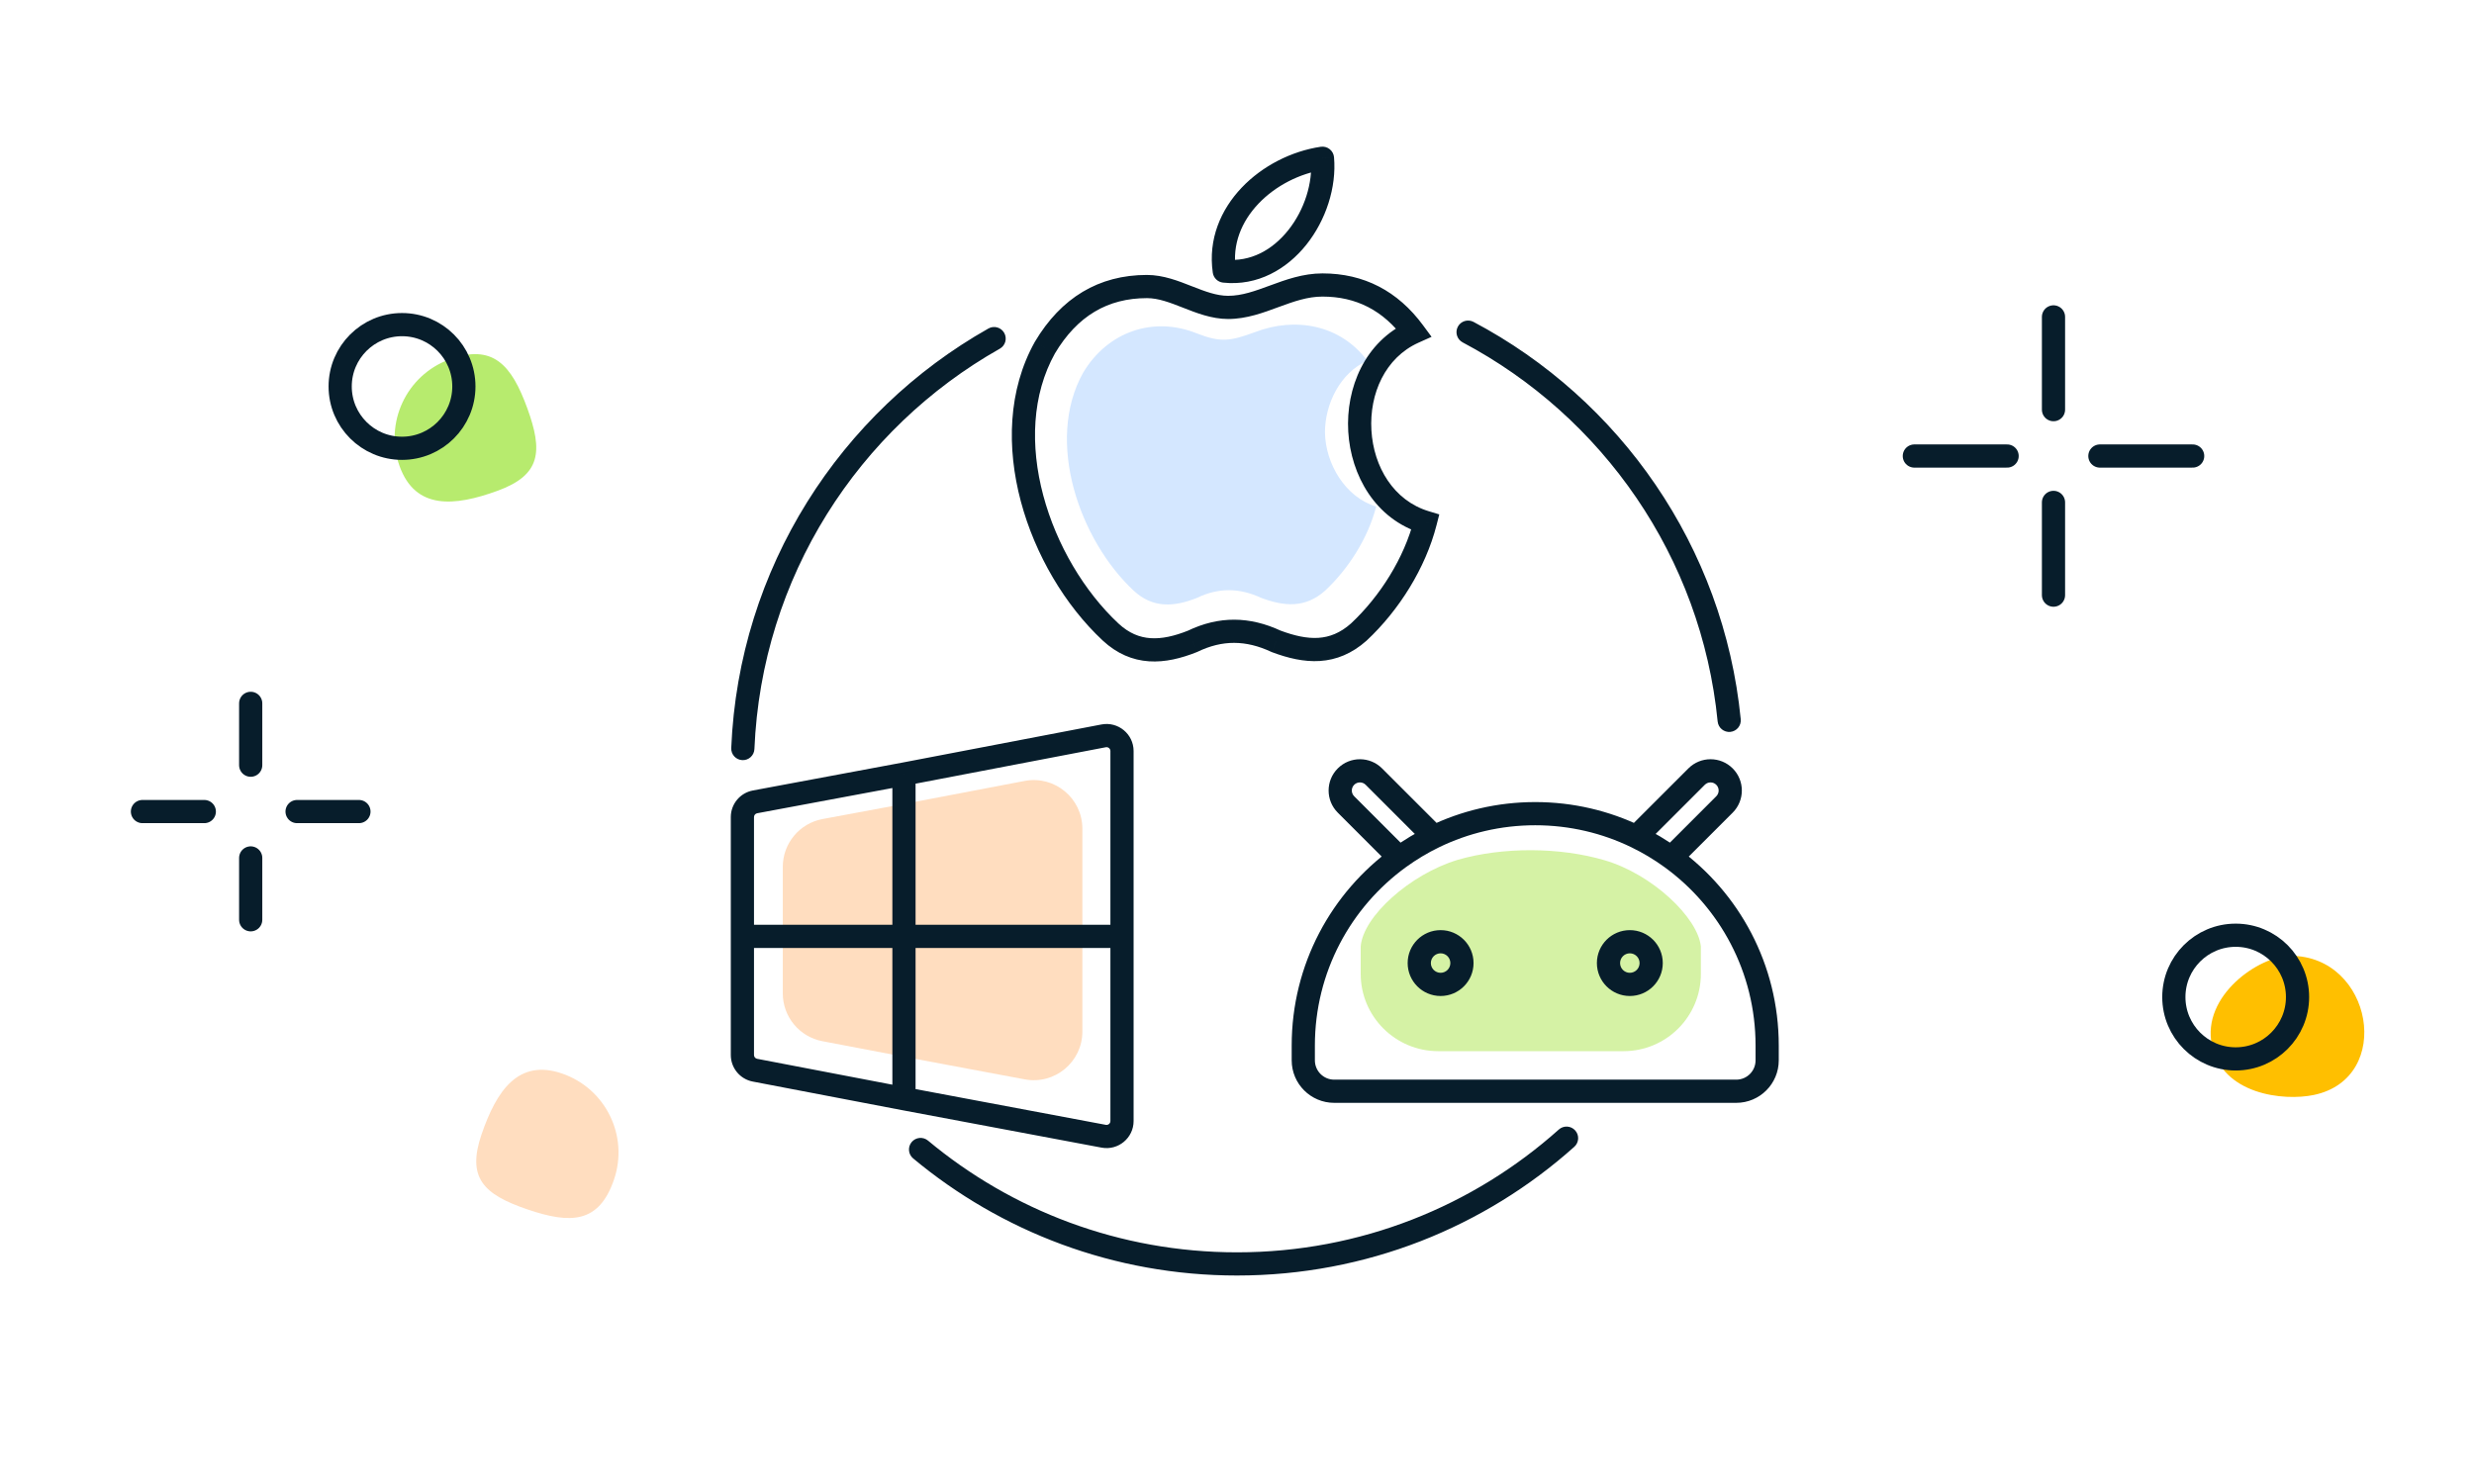 <svg width="160" height="96" viewBox="0 0 160 96" fill="none" xmlns="http://www.w3.org/2000/svg">
<path d="M58.871 68.438L66.274 69.824C68.21 70.187 70 68.701 70 66.731L70 60.184L70 53.611C70 51.636 68.203 50.149 66.263 50.519L58.871 51.929L53.197 52.984C51.706 53.261 50.625 54.562 50.625 56.078V60.184V64.262C50.625 65.773 51.699 67.071 53.183 67.354L58.871 68.438Z" fill="#FFDDBF"/>
<path d="M100.319 68H104.935L105 68C107.762 68 110 65.761 110 63V61.227C109.807 59.355 106.848 56.55 103.78 55.652C100.884 54.796 97.188 54.779 94.275 55.622C91.175 56.562 88.15 59.288 88 61.227V63C88 65.761 90.249 68 93.01 68H97.627H100.319Z" fill="#D5F2A5"/>
<path d="M77.409 38.678C75.934 39.266 74.562 39.359 73.327 38.218C69.835 34.969 67.559 28.552 70.054 24.102C71.638 21.451 74.592 20.432 77.409 21.57C78.971 22.176 79.57 22.063 81.144 21.493C83.753 20.48 86.69 20.996 88.422 23.335C86.67 24.12 85.688 26.129 85.688 27.976C85.722 29.985 86.989 32.162 89 32.771C88.483 34.788 87.216 36.796 85.688 38.218C84.416 39.344 83.067 39.238 81.568 38.678C80.162 38.024 78.81 38.004 77.409 38.678Z" fill="#D4E7FF"/>
<path d="M143.048 67.606C143.721 70.8 147.678 71.247 149.646 70.832C154.852 69.737 153.434 61.833 148.146 61.833C146.094 61.833 142.376 64.412 143.048 67.606Z" fill="#FFBF00"/>
<path d="M25.85 30.175C26.873 32.979 29.373 32.772 32.177 31.749C34.981 30.727 35.121 29.206 34.099 26.402C33.076 23.597 31.881 22.223 29.077 23.246C26.273 24.268 24.828 27.37 25.85 30.175Z" fill="#B7EB6E"/>
<path d="M36.346 69.445C33.522 68.478 32.112 70.553 31.145 73.377C30.178 76.201 31.273 77.265 34.097 78.232C36.922 79.199 38.741 79.133 39.708 76.309C40.675 73.485 39.17 70.412 36.346 69.445Z" fill="#FFDDBF"/>
<path d="M144.588 68.5C146.797 68.5 148.588 66.709 148.588 64.5C148.588 62.291 146.797 60.5 144.588 60.5C142.379 60.5 140.588 62.291 140.588 64.5C140.588 66.709 142.379 68.5 144.588 68.5Z" stroke="#071D2B" stroke-width="1.5" stroke-miterlimit="10" stroke-linecap="round" stroke-linejoin="round"/>
<path d="M26 29C28.209 29 30 27.209 30 25C30 22.791 28.209 21 26 21C23.791 21 22 22.791 22 25C22 27.209 23.791 29 26 29Z" stroke="#071D2B" stroke-width="1.5" stroke-miterlimit="10" stroke-linecap="round" stroke-linejoin="round"/>
<path d="M132.805 20.5V26.5M132.805 32.5V38.5M129.805 29.5H123.805M141.805 29.5H135.805" stroke="#071D2B" stroke-width="1.5" stroke-miterlimit="10" stroke-linecap="round" stroke-linejoin="round"/>
<path d="M16.213 45.5V49.5M16.213 55.5V59.5M13.213 52.5H9.213M23.213 52.5H19.213" stroke="#071D2B" stroke-width="1.5" stroke-miterlimit="10" stroke-linecap="round" stroke-linejoin="round"/>
<path d="M67.576 22.486L66.932 22.103C66.928 22.109 66.925 22.115 66.922 22.121L67.576 22.486ZM91.427 21.486L91.735 22.17L92.583 21.789L92.031 21.041L91.427 21.486ZM79.177 17.536L78.435 17.644C78.485 17.983 78.757 18.246 79.097 18.282L79.177 17.536ZM85.527 10.236L86.275 10.172C86.257 9.966 86.155 9.776 85.992 9.648C85.83 9.52 85.622 9.464 85.417 9.494L85.527 10.236ZM71.826 40.886L71.314 41.434L71.316 41.436L71.826 40.886ZM77.127 41.486L77.406 42.183C77.422 42.176 77.438 42.169 77.454 42.162L77.127 41.486ZM82.527 41.486L82.21 42.166C82.228 42.174 82.246 42.182 82.264 42.189L82.527 41.486ZM87.877 40.886L88.376 41.447C88.38 41.443 88.385 41.439 88.389 41.434L87.877 40.886ZM92.177 33.786L92.904 33.972L93.082 33.277L92.395 33.069L92.177 33.786ZM58.462 71.075L58.321 71.812L58.323 71.812L58.462 71.075ZM87.048 50.238L87.579 50.768L87.048 50.238ZM88.851 50.238L88.321 50.768L88.851 50.238ZM87.048 52.041L86.518 52.571L87.048 52.041ZM90.492 55.484L90.932 56.091L90.492 55.484ZM111.526 52.041L110.996 51.51L111.526 52.041ZM111.526 50.238L110.996 50.768V50.768L111.526 50.238ZM109.724 50.238L109.193 49.708H109.193L109.724 50.238ZM105.828 54.133L105.501 54.808L105.828 54.133ZM101.813 74.187C102.122 73.911 102.149 73.437 101.872 73.128C101.596 72.82 101.122 72.793 100.813 73.069L101.813 74.187ZM60.016 73.785C59.697 73.52 59.224 73.563 58.959 73.881C58.694 74.199 58.737 74.672 59.055 74.937L60.016 73.785ZM47.291 48.393C47.274 48.807 47.596 49.156 48.009 49.173C48.423 49.191 48.773 48.869 48.79 48.455L47.291 48.393ZM64.661 22.557C65.022 22.353 65.149 21.896 64.945 21.535C64.741 21.174 64.284 21.047 63.923 21.251L64.661 22.557ZM111.085 46.673C111.126 47.085 111.493 47.386 111.905 47.346C112.318 47.305 112.619 46.938 112.578 46.526L111.085 46.673ZM95.296 20.823C94.93 20.63 94.476 20.769 94.282 21.135C94.088 21.502 94.228 21.955 94.594 22.149L95.296 20.823ZM71.375 47.603L71.234 46.866L71.375 47.603ZM48.829 51.873L48.967 52.61L48.829 51.873ZM48.825 69.231L48.966 68.494L48.825 69.231ZM71.378 73.503L71.24 74.24L71.378 73.503ZM74.177 17.786C71.055 17.786 68.622 19.264 66.932 22.103L68.221 22.87C69.667 20.441 71.634 19.286 74.177 19.286V17.786ZM92.031 21.041C90.396 18.825 88.209 17.686 85.527 17.686V19.186C87.712 19.186 89.459 20.081 90.824 21.932L92.031 21.041ZM79.097 18.282C81.337 18.522 83.233 17.402 84.493 15.819C85.746 14.243 86.444 12.128 86.275 10.172L84.78 10.301C84.913 11.841 84.356 13.582 83.319 14.885C82.288 16.18 80.858 16.962 79.257 16.791L79.097 18.282ZM85.417 9.494C83.523 9.775 81.643 10.729 80.302 12.14C78.953 13.559 78.12 15.477 78.435 17.644L79.92 17.428C79.683 15.803 80.292 14.328 81.389 13.174C82.495 12.011 84.066 11.211 85.638 10.978L85.417 9.494ZM79.427 19.136C78.686 19.136 77.956 18.861 77.07 18.513C76.237 18.186 75.244 17.786 74.177 17.786V19.286C74.91 19.286 75.635 19.561 76.523 19.91C77.358 20.237 78.354 20.636 79.427 20.636V19.136ZM85.527 17.686C84.263 17.686 83.14 18.1 82.169 18.457C81.158 18.829 80.317 19.136 79.427 19.136V20.636C80.631 20.636 81.728 20.218 82.687 19.865C83.687 19.497 84.568 19.186 85.527 19.186V17.686ZM66.922 22.121C65.179 25.241 65.098 28.97 66.019 32.43C66.941 35.891 68.884 39.164 71.314 41.434L72.338 40.338C70.124 38.27 68.322 35.247 67.469 32.044C66.615 28.84 66.732 25.537 68.231 22.852L66.922 22.121ZM71.316 41.436C72.238 42.292 73.245 42.708 74.308 42.78C75.35 42.85 76.394 42.587 77.406 42.183L76.849 40.79C75.944 41.152 75.139 41.333 74.41 41.283C73.703 41.236 73.017 40.968 72.337 40.337L71.316 41.436ZM82.264 42.189C83.284 42.571 84.323 42.826 85.362 42.759C86.424 42.69 87.431 42.286 88.376 41.447L87.379 40.326C86.673 40.954 85.978 41.215 85.265 41.262C84.528 41.31 83.718 41.132 82.791 40.784L82.264 42.189ZM77.454 42.162C79.06 41.386 80.578 41.404 82.21 42.166L82.845 40.807C80.825 39.864 78.833 39.83 76.801 40.811L77.454 42.162ZM88.389 41.434C90.469 39.492 92.194 36.752 92.904 33.972L91.451 33.601C90.819 36.076 89.258 38.571 87.365 40.338L88.389 41.434ZM92.395 33.069C90.136 32.382 88.833 30.21 88.693 27.835C88.553 25.459 89.593 23.134 91.735 22.17L91.12 20.802C88.256 22.09 87.03 25.113 87.195 27.923C87.361 30.734 88.935 33.585 91.959 34.504L92.395 33.069ZM59.212 71.075V60.575H57.712V71.075H59.212ZM58.462 59.825H48.013V61.325H58.462V59.825ZM57.712 50.075V60.575H59.212V50.075H57.712ZM58.462 61.325H72.563V59.825H58.462V61.325ZM71.516 72.766L58.6 70.338L58.323 71.812L71.24 74.24L71.516 72.766ZM58.603 70.339L48.966 68.494L48.684 69.967L58.321 71.812L58.603 70.339ZM48.763 68.249V60.575H47.263V68.249H48.763ZM48.763 60.575V52.856H47.263V60.575H48.763ZM48.967 52.61L58.599 50.812L58.324 49.338L48.692 51.136L48.967 52.61ZM58.603 50.812L71.516 48.339L71.234 46.866L58.321 49.339L58.603 50.812ZM71.813 48.585V60.575H73.313V48.585H71.813ZM71.813 60.575V72.52H73.313V60.575H71.813ZM87.579 50.768C87.784 50.563 88.116 50.563 88.321 50.768L89.382 49.708C88.591 48.917 87.309 48.917 86.518 49.708L87.579 50.768ZM87.579 51.51C87.374 51.305 87.374 50.973 87.579 50.768L86.518 49.708C85.727 50.498 85.727 51.78 86.518 52.571L87.579 51.51ZM91.022 54.954L87.579 51.51L86.518 52.571L89.961 56.014L91.022 54.954ZM85.037 67.636C85.037 62.888 87.359 58.682 90.932 56.091L90.051 54.877C86.106 57.737 83.537 62.387 83.537 67.636H85.037ZM85.037 68.593V67.636H83.537V68.593H85.037ZM112.287 69.843H86.287V71.343H112.287V69.843ZM113.537 67.636V68.593H115.037V67.636H113.537ZM107.643 56.091C111.216 58.682 113.537 62.888 113.537 67.636H115.037C115.037 62.387 112.469 57.737 108.523 54.877L107.643 56.091ZM110.996 51.51L107.553 54.954L108.613 56.014L112.057 52.571L110.996 51.51ZM110.996 50.768C111.201 50.973 111.201 51.305 110.996 51.51L112.057 52.571C112.847 51.78 112.847 50.498 112.057 49.708L110.996 50.768ZM110.254 50.768C110.459 50.563 110.791 50.563 110.996 50.768L112.057 49.708C111.266 48.917 109.984 48.917 109.193 49.708L110.254 50.768ZM106.359 54.663L110.254 50.768L109.193 49.708L105.298 53.603L106.359 54.663ZM99.287 53.386C101.516 53.386 103.624 53.897 105.501 54.808L106.156 53.458C104.079 52.451 101.748 51.886 99.287 51.886V53.386ZM93.074 54.808C94.951 53.897 97.058 53.386 99.287 53.386V51.886C96.827 51.886 94.496 52.451 92.419 53.458L93.074 54.808ZM88.321 50.768L92.216 54.663L93.277 53.603L89.382 49.708L88.321 50.768ZM93.798 62.301C93.798 62.649 93.516 62.931 93.168 62.931V64.431C94.344 64.431 95.298 63.477 95.298 62.301H93.798ZM93.168 61.67C93.516 61.67 93.798 61.953 93.798 62.301H95.298C95.298 61.124 94.344 60.17 93.168 60.17V61.67ZM92.537 62.301C92.537 61.953 92.82 61.67 93.168 61.67V60.17C91.991 60.17 91.037 61.124 91.037 62.301H92.537ZM93.168 62.931C92.82 62.931 92.537 62.649 92.537 62.301H91.037C91.037 63.477 91.991 64.431 93.168 64.431V62.931ZM106.036 62.301C106.036 62.649 105.753 62.931 105.405 62.931V64.431C106.582 64.431 107.536 63.477 107.536 62.301H106.036ZM105.405 61.67C105.753 61.67 106.036 61.953 106.036 62.301H107.536C107.536 61.124 106.582 60.17 105.405 60.17V61.67ZM104.775 62.301C104.775 61.953 105.057 61.67 105.405 61.67V60.17C104.229 60.17 103.275 61.124 103.275 62.301H104.775ZM105.405 62.931C105.057 62.931 104.775 62.649 104.775 62.301H103.275C103.275 63.477 104.229 64.431 105.405 64.431V62.931ZM105.501 54.808C106.254 55.173 106.971 55.604 107.643 56.091L108.523 54.877C107.781 54.338 106.989 53.863 106.156 53.458L105.501 54.808ZM90.932 56.091C91.604 55.604 92.321 55.173 93.074 54.808L92.419 53.458C91.586 53.863 90.794 54.338 90.051 54.877L90.932 56.091ZM100.813 73.069C95.288 78.01 87.996 81.013 80 81.013V82.513C88.378 82.513 96.023 79.365 101.813 74.187L100.813 73.069ZM80 81.013C72.398 81.013 65.432 78.298 60.016 73.785L59.055 74.937C64.731 79.667 72.034 82.513 80 82.513V81.013ZM48.79 48.455C49.252 37.336 55.528 27.715 64.661 22.557L63.923 21.251C54.355 26.655 47.776 36.736 47.291 48.393L48.79 48.455ZM94.594 22.149C103.63 26.933 110.035 36.018 111.085 46.673L112.578 46.526C111.477 35.354 104.762 25.835 95.296 20.823L94.594 22.149ZM112.287 71.343C113.806 71.343 115.037 70.112 115.037 68.593H113.537C113.537 69.284 112.978 69.843 112.287 69.843V71.343ZM83.537 68.593C83.537 70.112 84.769 71.343 86.287 71.343V69.843C85.597 69.843 85.037 69.284 85.037 68.593H83.537ZM71.516 48.339C71.67 48.31 71.813 48.428 71.813 48.585H73.313C73.313 47.486 72.312 46.66 71.234 46.866L71.516 48.339ZM48.763 52.856C48.763 52.736 48.849 52.632 48.967 52.61L48.692 51.136C47.863 51.29 47.263 52.013 47.263 52.856H48.763ZM48.966 68.494C48.848 68.471 48.763 68.368 48.763 68.249H47.263C47.263 69.088 47.859 69.809 48.684 69.967L48.966 68.494ZM71.24 74.24C72.317 74.442 73.313 73.616 73.313 72.52H71.813C71.813 72.676 71.67 72.794 71.516 72.766L71.24 74.24Z" fill="#071D2B"/>
</svg>
